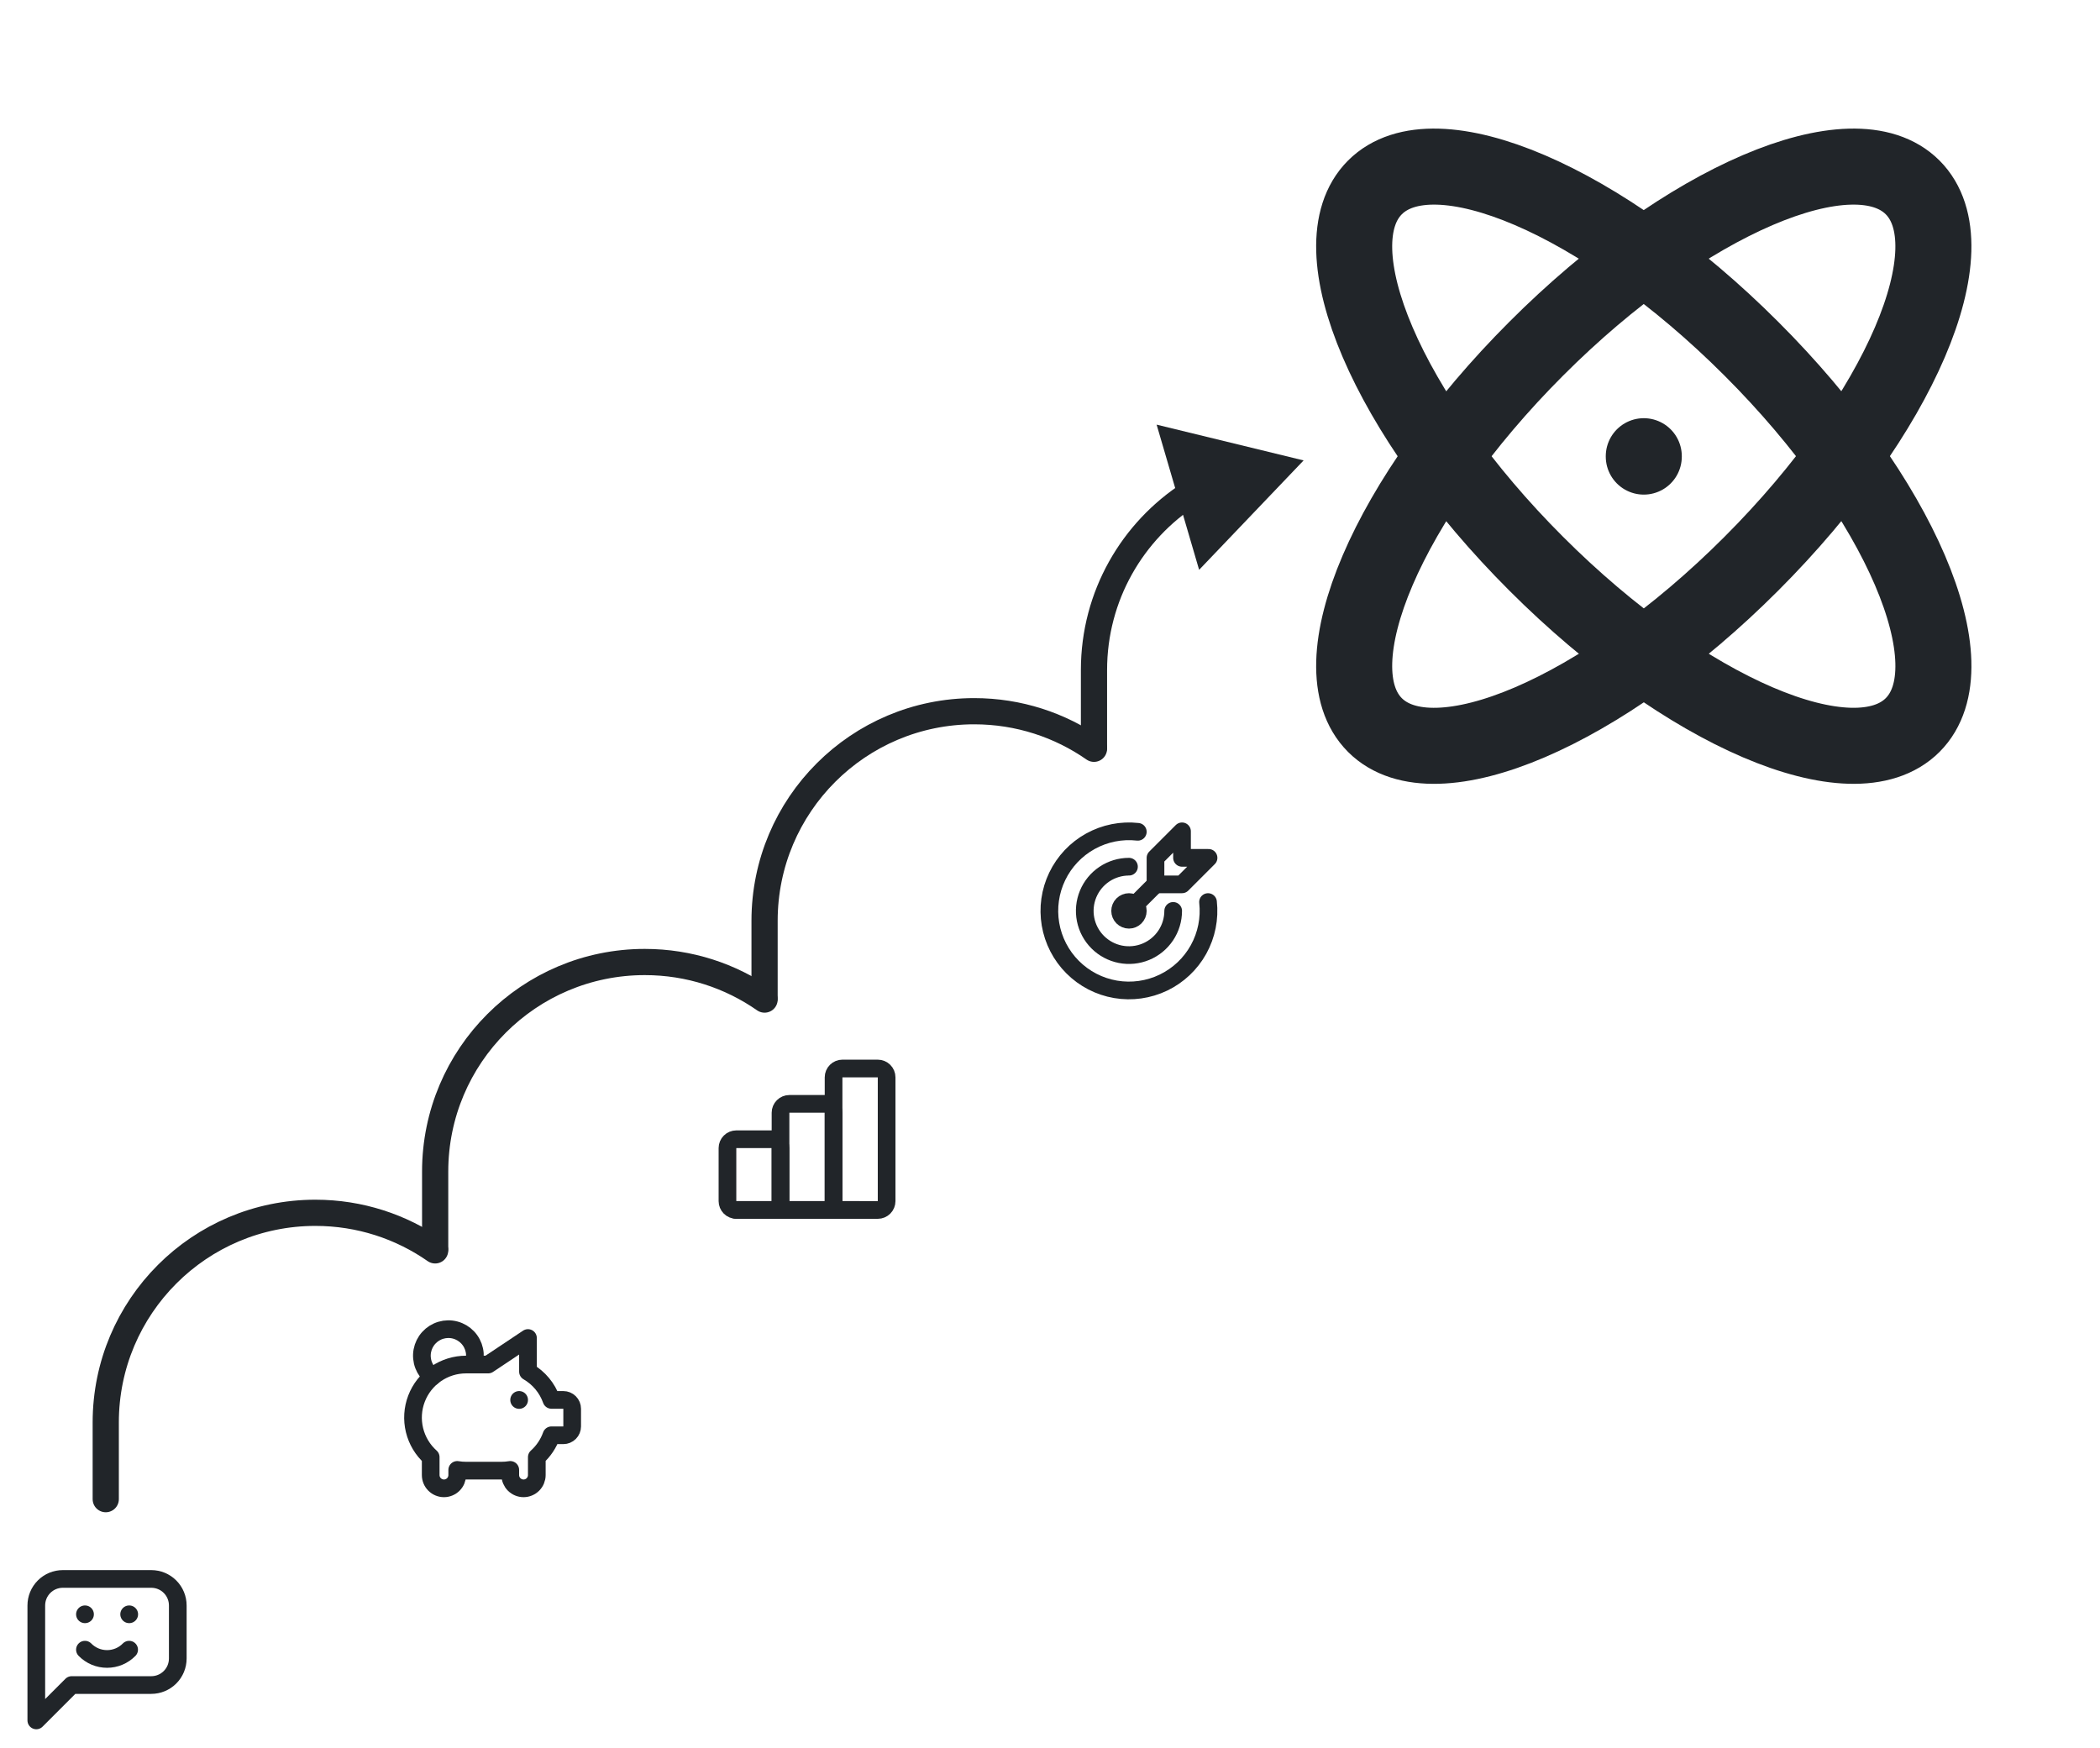 <svg width="561" height="467" viewBox="0 0 561 467" fill="none" xmlns="http://www.w3.org/2000/svg">
<g clip-path="url(#clip0_1299_210339)">
<path d="M439.125 121.875V121.977" stroke="#212529" stroke-width="20.312" stroke-linecap="round" stroke-linejoin="round"/>
<path d="M510.94 50.061C495.076 34.197 450.002 53.483 410.393 93.154C370.733 132.814 351.446 177.826 367.31 193.701C383.174 209.554 428.248 190.268 467.857 150.597C507.517 110.937 526.804 65.935 510.94 50.061Z" stroke="#212529" stroke-width="20.312" stroke-linecap="round" stroke-linejoin="round"/>
<path d="M367.31 50.061C351.446 65.925 370.733 110.998 410.403 150.608C450.063 190.268 495.076 209.555 510.95 193.691C526.804 177.826 507.517 132.753 467.847 93.144C428.187 53.483 383.184 34.197 367.31 50.061Z" stroke="#212529" stroke-width="20.312" stroke-linecap="round" stroke-linejoin="round"/>
</g>
<g clip-path="url(#clip1_1299_210339)">
<path d="M138.682 373.983V374.007" stroke="#212529" stroke-width="4.724" stroke-linecap="round" stroke-linejoin="round"/>
<path d="M115.469 367.79C114.433 366.994 113.638 365.926 113.17 364.706C112.703 363.486 112.582 362.16 112.821 360.876C113.06 359.591 113.649 358.397 114.524 357.427C115.399 356.456 116.525 355.746 117.778 355.376C119.031 355.005 120.362 354.988 121.624 355.327C122.886 355.666 124.03 356.347 124.929 357.295C125.828 358.243 126.448 359.421 126.719 360.699C126.991 361.977 126.904 363.306 126.467 364.537" stroke="#212529" stroke-width="4.724" stroke-linecap="round" stroke-linejoin="round"/>
<path d="M141.044 357.448V366.432C143.968 368.123 146.193 370.8 147.323 373.983H150.49C151.117 373.983 151.718 374.232 152.161 374.675C152.604 375.118 152.852 375.719 152.852 376.346V381.07C152.852 381.696 152.604 382.297 152.161 382.74C151.718 383.183 151.117 383.432 150.49 383.432H147.32C146.527 385.676 145.178 387.684 143.404 389.273V394.062C143.404 395.001 143.031 395.902 142.366 396.567C141.702 397.231 140.8 397.605 139.861 397.605C138.921 397.605 138.02 397.231 137.355 396.567C136.691 395.902 136.317 395.001 136.317 394.062V392.684C135.537 392.815 134.747 392.881 133.955 392.88H124.507C123.715 392.881 122.925 392.815 122.145 392.684V394.062C122.145 395.001 121.771 395.902 121.107 396.567C120.442 397.231 119.541 397.605 118.601 397.605C117.662 397.605 116.761 397.231 116.096 396.567C115.432 395.902 115.058 395.001 115.058 394.062V389.337V389.273C112.918 387.36 111.409 384.842 110.732 382.052C110.055 379.262 110.24 376.333 111.265 373.651C112.289 370.969 114.103 368.661 116.468 367.034C118.833 365.406 121.636 364.534 124.507 364.535H130.412L141.042 357.448H141.044Z" stroke="#212529" stroke-width="4.724" stroke-linecap="round" stroke-linejoin="round"/>
</g>
<g clip-path="url(#clip2_1299_210339)">
<path d="M194.336 306.708C194.336 306.081 194.585 305.48 195.028 305.037C195.471 304.594 196.072 304.346 196.699 304.346H206.147C206.774 304.346 207.374 304.594 207.817 305.037C208.26 305.48 208.509 306.081 208.509 306.708V320.881C208.509 321.507 208.26 322.108 207.817 322.551C207.374 322.994 206.774 323.243 206.147 323.243H196.699C196.072 323.243 195.471 322.994 195.028 322.551C194.585 322.108 194.336 321.507 194.336 320.881V306.708Z" stroke="#212529" stroke-width="4.724" stroke-linecap="round" stroke-linejoin="round"/>
<path d="M208.509 297.259C208.509 296.633 208.758 296.032 209.201 295.589C209.644 295.146 210.245 294.897 210.871 294.897H220.32C220.946 294.897 221.547 295.146 221.99 295.589C222.433 296.032 222.682 296.633 222.682 297.259V320.881C222.682 321.507 222.433 322.108 221.99 322.551C221.547 322.994 220.946 323.243 220.32 323.243H210.871C210.245 323.243 209.644 322.994 209.201 322.551C208.758 322.108 208.509 321.507 208.509 320.881V297.259Z" stroke="#212529" stroke-width="4.724" stroke-linecap="round" stroke-linejoin="round"/>
<path d="M222.682 287.811C222.682 287.184 222.931 286.583 223.374 286.14C223.817 285.697 224.418 285.448 225.044 285.448H234.493C235.119 285.448 235.72 285.697 236.163 286.14C236.606 286.583 236.855 287.184 236.855 287.811V320.88C236.855 321.507 236.606 322.108 236.163 322.551C235.72 322.994 235.119 323.243 234.493 323.243H225.044C224.418 323.243 223.817 322.994 223.374 322.551C222.931 322.108 222.682 321.507 222.682 320.88V287.811Z" stroke="#212529" stroke-width="4.724" stroke-linecap="round" stroke-linejoin="round"/>
<path d="M196.699 323.243H229.768" stroke="#212529" stroke-width="4.724" stroke-linecap="round" stroke-linejoin="round"/>
</g>
<g clip-path="url(#clip3_1299_210339)">
<path d="M299.233 243.346C299.233 243.972 299.482 244.573 299.925 245.016C300.368 245.459 300.969 245.708 301.596 245.708C302.222 245.708 302.823 245.459 303.266 245.016C303.709 244.573 303.958 243.972 303.958 243.346C303.958 242.719 303.709 242.118 303.266 241.675C302.823 241.232 302.222 240.983 301.596 240.983C300.969 240.983 300.368 241.232 299.925 241.675C299.482 242.118 299.233 242.719 299.233 243.346Z" stroke="#212529" stroke-width="4.724" stroke-linecap="round" stroke-linejoin="round"/>
<path d="M301.596 231.535C299.26 231.535 296.976 232.228 295.034 233.525C293.092 234.823 291.578 236.668 290.684 238.826C289.79 240.984 289.556 243.359 290.012 245.65C290.468 247.941 291.592 250.045 293.244 251.697C294.896 253.349 297 254.474 299.291 254.929C301.582 255.385 303.957 255.151 306.115 254.257C308.273 253.363 310.118 251.849 311.416 249.907C312.714 247.965 313.406 245.681 313.406 243.346" stroke="#212529" stroke-width="4.724" stroke-linecap="round" stroke-linejoin="round"/>
<path d="M303.958 222.216C299.578 221.725 295.155 222.607 291.299 224.739C287.442 226.872 284.344 230.151 282.433 234.121C280.521 238.092 279.891 242.558 280.629 246.903C281.366 251.247 283.436 255.255 286.551 258.372C289.667 261.488 293.673 263.56 298.017 264.3C302.362 265.04 306.828 264.412 310.8 262.503C314.771 260.593 318.051 257.496 320.186 253.641C322.321 249.786 323.205 245.363 322.715 240.983" stroke="#212529" stroke-width="4.724" stroke-linecap="round" stroke-linejoin="round"/>
<path d="M308.682 229.173V236.259H315.768L322.855 229.173H315.768V222.086L308.682 229.173Z" stroke="#212529" stroke-width="4.724" stroke-linecap="round" stroke-linejoin="round"/>
<path d="M308.682 236.259L301.596 243.346" stroke="#212529" stroke-width="4.724" stroke-linecap="round" stroke-linejoin="round"/>
</g>
<g clip-path="url(#clip4_1299_210339)">
<path d="M9.699 459.605V428.897C9.699 427.018 10.445 425.215 11.774 423.886C13.103 422.557 14.905 421.811 16.785 421.811H40.406C42.286 421.811 44.088 422.557 45.417 423.886C46.746 425.215 47.493 427.018 47.493 428.897V443.07C47.493 444.949 46.746 446.752 45.417 448.081C44.088 449.41 42.286 450.156 40.406 450.156H19.147L9.699 459.605Z" stroke="#212529" stroke-width="4.724" stroke-linecap="round" stroke-linejoin="round"/>
<path d="M22.69 431.259H22.714" stroke="#212529" stroke-width="4.724" stroke-linecap="round" stroke-linejoin="round"/>
<path d="M34.501 431.259H34.525" stroke="#212529" stroke-width="4.724" stroke-linecap="round" stroke-linejoin="round"/>
<path d="M22.69 440.708C23.46 441.493 24.379 442.118 25.393 442.544C26.407 442.97 27.496 443.189 28.596 443.189C29.695 443.189 30.784 442.97 31.798 442.544C32.812 442.118 33.731 441.493 34.501 440.708" stroke="#212529" stroke-width="4.724" stroke-linecap="round" stroke-linejoin="round"/>
</g>
<path d="M116.25 334.037C107.179 327.71 96.148 324 84.25 324C53.322 324 28.25 349.072 28.25 380V400.5" stroke="#212529" stroke-width="7" stroke-linecap="round"/>
<path d="M204.25 267.037C195.179 260.71 184.148 257 172.25 257C141.322 257 116.25 282.072 116.25 313V333.5" stroke="#212529" stroke-width="7" stroke-linecap="round"/>
<path d="M292.25 200.037C283.179 193.71 272.148 190 260.25 190C229.322 190 204.25 215.072 204.25 246V266.5" stroke="#212529" stroke-width="7" stroke-linecap="round"/>
<path d="M348.25 123L308.982 113.443L320.339 152.229L348.25 123ZM288.75 199.5C288.75 201.433 290.317 203 292.25 203C294.183 203 295.75 201.433 295.75 199.5H288.75ZM295.75 179C295.75 160.447 305.371 144.139 319.912 134.797L316.129 128.907C299.668 139.483 288.75 157.966 288.75 179H295.75ZM288.75 179V199.5H295.75V179H288.75Z" fill="#212529"/>
<defs>
<clipPath id="clip0_1299_210339">
<rect width="243.75" height="243.75" fill="white" transform="translate(317.25)"/>
</clipPath>
<clipPath id="clip1_1299_210339">
<rect width="56.691" height="56.691" fill="white" transform="translate(103.25 348)"/>
</clipPath>
<clipPath id="clip2_1299_210339">
<rect width="56.691" height="56.691" fill="white" transform="translate(187.25 276)"/>
</clipPath>
<clipPath id="clip3_1299_210339">
<rect width="56.691" height="56.691" fill="white" transform="translate(273.25 215)"/>
</clipPath>
<clipPath id="clip4_1299_210339">
<rect width="56.691" height="56.691" fill="white" transform="translate(0.25 410)"/>
</clipPath>
</defs>
</svg>
